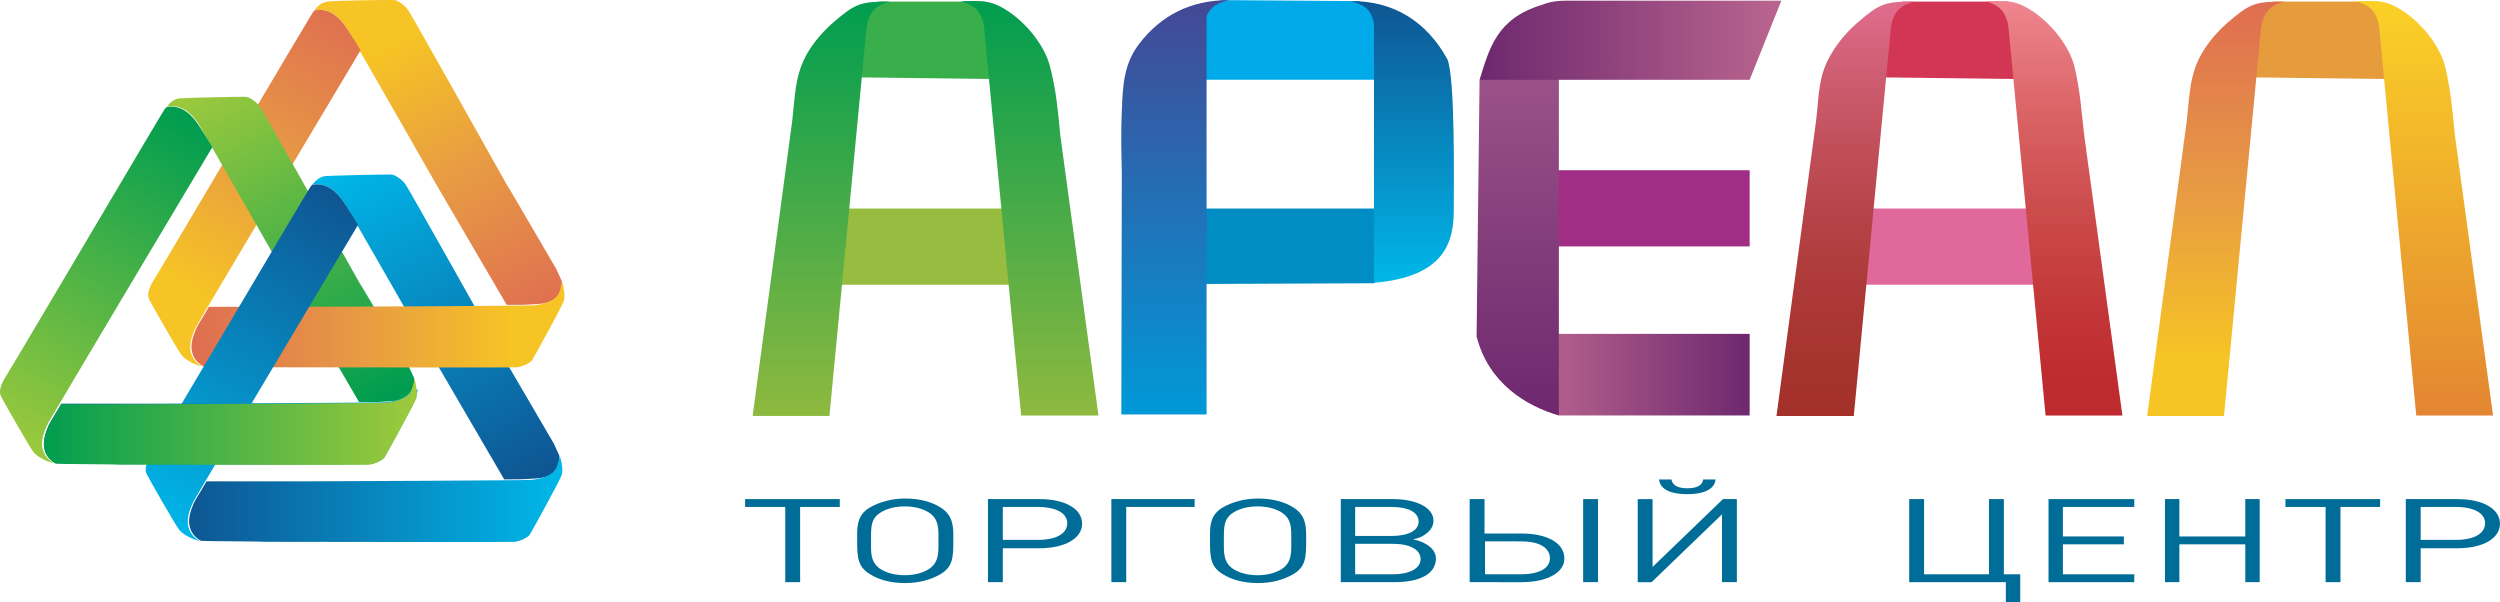 <svg xmlns="http://www.w3.org/2000/svg" width="220" height="53" viewBox="0 0 220 53"><defs><linearGradient id="6mxma" x1="72.31" x2="72.31" y1="36.6" y2=".11" gradientUnits="userSpaceOnUse"><stop offset="0" stop-color="#8eb93f"/><stop offset="1" stop-color="#009d50"/></linearGradient><linearGradient id="6mxmb" x1="134.99" x2="153.96" y1="32.98" y2="32.98" gradientUnits="userSpaceOnUse"><stop offset="0" stop-color="#ba658f"/><stop offset="1" stop-color="#6d286e"/></linearGradient><linearGradient id="6mxmc" x1="133.56" x2="133.56" y1="36.58" y2="3.57" gradientUnits="userSpaceOnUse"><stop offset="0" stop-color="#6d286e"/><stop offset="1" stop-color="#9f568b"/></linearGradient><linearGradient id="6mxmd" x1="130.18" x2="156.73" y1="3.57" y2="3.57" gradientUnits="userSpaceOnUse"><stop offset="0" stop-color="#6d286e"/><stop offset="1" stop-color="#ba658f"/></linearGradient><linearGradient id="6mxme" x1="103.39" x2="103.39" y1="36.5" y2=".01" gradientUnits="userSpaceOnUse"><stop offset="0" stop-color="#0099d8"/><stop offset="1" stop-color="#444895"/></linearGradient><linearGradient id="6mxmf" x1="123.41" x2="123.41" y1="24.93" y2=".09" gradientUnits="userSpaceOnUse"><stop offset="0" stop-color="#00b7e9"/><stop offset="1" stop-color="#0e5693"/></linearGradient><linearGradient id="6mxmg" x1="90.6" x2="90.6" y1="36.59" y2=".07" gradientUnits="userSpaceOnUse"><stop offset="0" stop-color="#8eb93f"/><stop offset="1" stop-color="#009d50"/></linearGradient><linearGradient id="6mxmh" x1="162.39" x2="162.39" y1="36.6" y2=".11" gradientUnits="userSpaceOnUse"><stop offset="0" stop-color="#a3312a"/><stop offset=".11" stop-color="#a5332d"/><stop offset=".27" stop-color="#ab3835"/><stop offset=".45" stop-color="#b44144"/><stop offset=".65" stop-color="#c14f5a"/><stop offset=".87" stop-color="#d36178"/><stop offset="1" stop-color="#e16d8e"/></linearGradient><linearGradient id="6mxmi" x1="180.69" x2="180.69" y1="36.59" y2=".07" gradientUnits="userSpaceOnUse"><stop offset="0" stop-color="#bd292e"/><stop offset=".12" stop-color="#bf2d31"/><stop offset=".29" stop-color="#c4393a"/><stop offset=".49" stop-color="#cc4b4b"/><stop offset=".72" stop-color="#d96263"/><stop offset=".95" stop-color="#eb7f88"/><stop offset="1" stop-color="#f18690"/></linearGradient><linearGradient id="6mxmj" x1="195.02" x2="195.02" y1="36.6" y2=".11" gradientUnits="userSpaceOnUse"><stop offset="0" stop-color="#f6c424"/><stop offset=".14" stop-color="#f6c424"/><stop offset=".55" stop-color="#e79a44"/><stop offset=".99" stop-color="#df6e51"/><stop offset="1" stop-color="#df6e51"/></linearGradient><linearGradient id="6mxmk" x1="213.32" x2="213.32" y1=".07" y2="36.59" gradientUnits="userSpaceOnUse"><stop offset="0" stop-color="#fad127"/><stop offset="1" stop-color="#e38532"/></linearGradient><linearGradient id="6mxml" x1="31.78" x2="47.01" y1=".26" y2="28.44" gradientUnits="userSpaceOnUse"><stop offset="0" stop-color="#f6c424"/><stop offset=".14" stop-color="#f6c424"/><stop offset=".55" stop-color="#e79a44"/><stop offset=".99" stop-color="#df6e51"/><stop offset="1" stop-color="#df6e51"/></linearGradient><linearGradient id="6mxmm" x1="14.91" x2="31.43" y1="29.73" y2="1.17" gradientUnits="userSpaceOnUse"><stop offset="0" stop-color="#f6c424"/><stop offset=".14" stop-color="#f6c424"/><stop offset=".55" stop-color="#e79a44"/><stop offset=".99" stop-color="#df6e51"/><stop offset="1" stop-color="#df6e51"/></linearGradient><linearGradient id="6mxmn" x1="30.79" x2="46.02" y1="14.18" y2="42.36" gradientUnits="userSpaceOnUse"><stop offset="0" stop-color="#00b7e9"/><stop offset="1" stop-color="#0e5693"/></linearGradient><linearGradient id="6mxmo" x1="17.82" x2="33.05" y1="7.01" y2="35.19" gradientUnits="userSpaceOnUse"><stop offset="0" stop-color="#9fca3c"/><stop offset="1" stop-color="#009d50"/></linearGradient><linearGradient id="6mxmp" x1="49.67" x2="16.75" y1="28.55" y2="28.55" gradientUnits="userSpaceOnUse"><stop offset="0" stop-color="#f6c424"/><stop offset=".14" stop-color="#f6c424"/><stop offset=".55" stop-color="#e79a44"/><stop offset=".99" stop-color="#df6e51"/><stop offset="1" stop-color="#df6e51"/></linearGradient><linearGradient id="6mxmq" x1="13.99" x2="30.5" y1="46.37" y2="17.82" gradientUnits="userSpaceOnUse"><stop offset="0" stop-color="#00b7e9"/><stop offset="1" stop-color="#0e5693"/></linearGradient><linearGradient id="6mxmr" x1="36.67" x2="3.74" y1="37.57" y2="37.57" gradientUnits="userSpaceOnUse"><stop offset="0" stop-color="#00b7e9"/><stop offset="1" stop-color="#0e5693"/></linearGradient><linearGradient id="6mxms" x1="1.06" x2="17.57" y1="39.71" y2="11.15" gradientUnits="userSpaceOnUse"><stop offset="0" stop-color="#9fca3c"/><stop offset="1" stop-color="#009d50"/></linearGradient><linearGradient id="6mxmt" x1="49.49" x2="16.56" y1="43.93" y2="43.93" gradientUnits="userSpaceOnUse"><stop offset="0" stop-color="#00b7e9"/><stop offset="1" stop-color="#0e5693"/></linearGradient><linearGradient id="6mxmu" x1="36.67" x2="3.74" y1="37.12" y2="37.12" gradientUnits="userSpaceOnUse"><stop offset="0" stop-color="#9fca3c"/><stop offset="1" stop-color="#009d50"/></linearGradient></defs><g><g><g><g><g><path fill="#008dc4" d="M120.916 24.925l7.021-6.575H101.16v6.661z"/></g></g><g><g><path fill="#00aae9" d="M99.588 7.017h27.083L120.958.79l-1.396-.692L107.525.01l-1.22.433-6.935 6.012z"/></g></g><g><g><path fill="#39af4c" d="M71.15 6.758l21.413.26L86.633.14h-9.334z"/></g></g><g><g><path fill="#98bc3f" d="M93.262 18.35H69.45v6.705h23.812z"/></g></g><g><path fill="url(#6mxma)" d="M69.719 10.608L66.23 36.605h6.76l3.27-34.216C76.48.962 77.177.443 78.31.14c-2.573 0-3.009.13-5.059 1.903-.872.779-1.613 1.644-2.18 2.596-1.134 1.946-1.09 3.72-1.352 5.969z"/></g><g><g><path fill="#a12e85" d="M153.97 14.98h-22.33v6.705h22.33z"/></g></g><g><g><path fill="url(#6mxmb)" d="M153.971 36.56h-16.79L135 32.105V29.38h18.971z"/></g></g><g><g><path fill="url(#6mxmc)" d="M130.202 7.02l-.262 22.58c1.047 4.152 4.405 6.142 7.24 6.964V3.56z"/></g></g><g><g><path fill="url(#6mxmd)" d="M153.968 7.024L156.76.06h-18.927c-.96 0-1.526.13-2.224.39-3.882 1.21-4.536 3.763-5.408 6.574h23.768z"/></g></g><g><path fill="url(#6mxme)" d="M98.72 9.743c.088-2.25.175-4.11 1.527-5.883 1.919-2.51 4.536-3.85 7.894-3.85-.872.216-1.613.52-1.962 1.427v35.038h-7.502l.043-21.326c-.043-1.903-.087-3.46 0-5.406z"/></g><g><path fill="url(#6mxmf)" d="M127.365 5.205c.698 1.644.567 10.77.567 13.106.044 3.028-.829 6.056-7.022 6.575V2.134C120.692.706 119.863.36 118.86.1c3.838-.044 6.717 1.86 8.505 5.104z"/></g><g><g><g><g><path fill="#006d98" d="M70.411 44.612v6.618h-1.308v-6.618H65.57v-.692h8.33v.692z"/></g><g><path fill="#006d98" d="M83.891 47.59c0 1.47-.043 2.293-1.134 2.941-.828.476-1.875.779-3.096.779s-2.268-.26-3.097-.779c-1.09-.648-1.134-1.514-1.134-2.941v-.562c0-.865.087-1.774 1.134-2.38.829-.475 1.92-.778 3.097-.778s2.268.26 3.096.779c1.047.648 1.134 1.557 1.134 2.465zm-1.308-.39c0-.864-.044-1.6-.872-2.119-.567-.346-1.309-.519-2.094-.519-.785 0-1.526.173-2.093.52-.873.518-.873 1.254-.873 2.292v.735c0 .779.087 1.514.873 1.99.567.346 1.308.519 2.093.519.785 0 1.527-.173 2.094-.52.828-.518.872-1.297.872-2.119z"/></g><g><path fill="#006d98" d="M88.248 48.246v2.984H86.94v-7.31h4.536c2.268 0 3.751.865 3.751 2.163 0 1.297-1.527 2.163-3.75 2.163zm0-3.634v2.898h3.097c1.614 0 2.574-.562 2.574-1.47 0-.866-.96-1.428-2.574-1.428z"/></g><g><path fill="#006d98" d="M99.108 44.612v6.618H97.8v-7.31h7.327v.692z"/></g><g><path fill="#006d98" d="M114.942 47.59c0 1.47-.044 2.293-1.135 2.941-.828.476-1.875.779-3.096.779s-2.268-.26-3.097-.779c-1.09-.648-1.134-1.514-1.134-2.941v-.562c0-.865.087-1.774 1.134-2.38.829-.475 1.92-.778 3.097-.778s2.268.26 3.096.779c1.047.648 1.134 1.557 1.134 2.465zm-1.309-.39c0-.864-.044-1.6-.872-2.119-.567-.346-1.309-.519-2.094-.519-.785 0-1.526.173-2.093.52-.873.518-.873 1.254-.873 2.292v.735c0 .779.087 1.514.873 1.99.567.346 1.308.519 2.093.519.785 0 1.527-.173 2.094-.52.828-.518.872-1.297.872-2.119z"/></g><g><path fill="#006d98" d="M117.99 51.23v-7.31h4.58c2.137 0 3.576.779 3.576 1.903 0 .52-.305.952-.872 1.298-.262.173-.436.216-.916.346.567.13.785.216 1.09.39.611.345.916.778.916 1.34-.043 1.298-1.395 2.033-3.663 2.033zm1.265-6.618v2.552h3.184c1.483 0 2.399-.476 2.399-1.254 0-.822-.873-1.298-2.4-1.298zm0 3.244v2.682h3.315c1.483 0 2.442-.519 2.442-1.34 0-.823-.916-1.342-2.442-1.342z"/></g><g><path fill="#006d98" d="M129.33 51.23v-7.31h1.308v3.028h3.272c2.268 0 3.75.865 3.75 2.163.044 1.254-1.482 2.12-3.75 2.12zm1.352-3.59v2.898h3.14c1.614 0 2.574-.519 2.574-1.427-.044-.952-.96-1.471-2.574-1.471zm8.636 3.59v-7.31h1.308v7.31z"/></g><g><path fill="#006d98" d="M151.535 51.23v-5.969l-6.194 5.97h-1.221v-7.31h1.308v5.968l6.194-5.969h1.221v7.31zm-3.053-7.742c-1.396 0-2.4-.39-2.487-1.298h1.09c.088.52.568.779 1.397.779.828 0 1.352-.26 1.395-.779h1.09c-.087.908-1.09 1.298-2.485 1.298z"/></g></g></g><g><g><g><path fill="#006d98" d="M176.515 53.004V51.23h-8.505v-7.31h1.308v6.618h5.714V43.92h1.309v6.618h1.439v2.466z"/></g><g><path fill="#006d98" d="M180.27 51.23v-7.31h7.546v.692h-6.281v2.595h5.365v.693h-5.365v2.638h6.28v.692z"/></g><g><path fill="#006d98" d="M197.586 51.23V47.9h-5.801v3.33h-1.265v-7.31h1.265v3.287h5.8V43.92h1.266v7.31z"/></g><g><path fill="#006d98" d="M205.961 44.612v6.618h-1.308v-6.618h-3.533v-.692h8.33v.692z"/></g><g><path fill="#006d98" d="M213.018 48.246v2.984h-1.308v-7.31h4.536c2.268 0 3.751.865 3.751 2.163 0 1.297-1.483 2.163-3.75 2.163zm0-3.634v2.898h3.097c1.614 0 2.574-.562 2.574-1.47 0-.866-.96-1.428-2.574-1.428z"/></g></g></g></g><g><path fill="url(#6mxmg)" d="M93.306 11.91l3.358 24.655h-6.803L86.59 2.35C86.372.923 85.674.404 84.54.1c1.788 0 2.573-.172 4.143.866C90.34 2.047 91.91 3.994 92.39 5.81c.567 2.162.698 3.893.916 6.099z"/></g><g><g><g><path fill="#d33654" d="M161.21 6.758l21.457.26L176.736.14h-9.377z"/></g></g><g><g><path fill="#e0689b" d="M183.322 18.35H159.51v6.705h23.812z"/></g></g><g><path fill="url(#6mxmh)" d="M159.819 10.608l-3.489 25.997h6.803l3.271-34.216c.218-1.427.916-1.946 2.05-2.249-2.573 0-3.01.13-5.059 1.903-.872.779-1.614 1.644-2.18 2.596-1.222 1.946-1.134 3.72-1.396 5.969z"/></g><g><path fill="url(#6mxmi)" d="M183.412 11.91l3.358 24.655h-6.76L176.74 2.35c-.218-1.427-.916-1.946-2.05-2.25 1.788 0 2.573-.172 4.143.866 1.657 1.081 3.227 3.028 3.707 4.845.523 2.162.61 3.893.872 6.099z"/></g></g><g><g><g><path fill="#e69b3c" d="M193.83 6.758l21.457.26L209.356.14h-9.333z"/></g></g><g><path fill="url(#6mxmj)" d="M192.439 10.608l-3.489 25.997h6.76l3.27-34.216c.219-1.427.916-1.946 2.05-2.249-2.573 0-3.009.13-5.059 1.903-.872.779-1.613 1.644-2.18 2.596-1.134 1.946-1.09 3.72-1.352 5.969z"/></g><g><path fill="url(#6mxmk)" d="M216.032 11.91l3.358 24.655h-6.76L209.36 2.35c-.218-1.427-.916-1.946-2.05-2.25 1.788 0 2.573-.172 4.143.866 1.657 1.081 3.227 3.028 3.707 4.845.523 2.162.654 3.893.872 6.099z"/></g></g></g><g><g><g><path fill="url(#6mxml)" d="M28.804.141c.392-.086 5.626-.173 5.931-.13.305.044.916.476 1.178.866.305.432 7.588 13.409 8.722 15.442l4.143 7.094s-4.143-7.05-4.1-7.05c.088.129.131.215.131.215l4.143 7.094c.131.26.306.692.48 1.038.044.433-.044 1.082-.567 1.558-.567.519-1.57.475-2.137.519-.392.043-1.439.043-2.137.043l-6.149-10.511c-1.526-2.682-7.806-13.669-8.024-13.972-.35-.476-.916-1.168-1.658-1.384-.436-.13-.785-.13-1.09-.043.262-.39.61-.692 1.134-.779z"/></g><g><path fill="url(#6mxmm)" d="M28.763.964c.742.216 1.352.951 1.658 1.384.261.389 1.046 1.643 1.308 2.076 0 0-14.261 23.877-14.48 24.353-.26.519-.61 1.34-.479 2.12.131.562.48 1.08 1.047 1.34-.48-.043-1.57-.562-1.875-1.038-.35-.476-2.66-4.498-2.835-4.888-.175-.389 0-.995.436-1.687.436-.649 13.476-22.752 13.825-23.271.087-.13.174-.303.305-.433.305-.086.654-.086 1.09.044z"/></g><g><path fill="url(#6mxmn)" d="M28.584 15.498c.392-.043 5.626-.173 5.931-.13.305.044.916.477 1.178.866.305.432 7.588 13.41 8.722 15.442l4.143 7.094s-4.143-7.05-4.1-7.05c.088.13.131.216.131.216l4.143 7.093c.131.26.306.693.48 1.039.044.432-.044 1.081-.567 1.557-.567.519-1.57.476-2.137.519-.392.043-1.439.043-2.137.043L38.266 31.72c-1.57-2.725-7.807-13.668-8.068-14.014-.35-.476-.916-1.168-1.658-1.385-.436-.13-.785-.13-1.09-.043.305-.346.61-.692 1.134-.779z"/></g><g><path fill="url(#6mxmo)" d="M15.77 8.658c.393-.043 5.626-.173 5.931-.13.306.044.916.477 1.178.866.305.432 7.588 13.41 8.722 15.442l4.187 7.137s-4.143-7.05-4.1-7.05c.088.13.131.216.131.216l4.143 7.094c.131.26.306.692.48 1.038.044.432-.043 1.081-.567 1.557-.567.52-1.57.476-2.137.52-.392.042-1.439.042-2.137.042l-6.149-10.554c-1.57-2.725-7.806-13.669-8.024-14.015-.35-.476-.916-1.168-1.658-1.384-.436-.13-.785-.13-1.09-.043.262-.346.567-.649 1.09-.736z"/></g><g><path fill="url(#6mxmp)" d="M49.606 26.523c-.131.39-2.617 4.932-2.791 5.191-.218.26-.872.562-1.309.606-.523.043-19.45 0-21.805 0h-4.667 4.405c-.305-.044-5.146-.044-5.539-.087-.392-.216-.872-.605-1.003-1.297-.174-.736.175-1.558.393-2.077.174-.346.785-1.297 1.09-1.86h8.373c3.14 0 19.8-.086 20.192-.13.567-.043 1.483-.216 2.05-.778.306-.303.393-1.038.48-1.341.087.433.305 1.254.13 1.773z"/></g><g><path fill="url(#6mxmq)" d="M28.543 16.324c.742.216 1.352.951 1.658 1.384.261.389 1.046 1.643 1.308 2.076 0 0-14.261 23.877-14.48 24.353-.26.519-.61 1.34-.479 2.12.131.562.48 1.08 1.047 1.34-.48-.043-1.57-.562-1.875-1.038-.35-.476-2.66-4.498-2.835-4.888-.175-.389 0-.995.436-1.687.436-.649 13.476-22.752 13.825-23.271.087-.13.174-.303.305-.433.305-.086.654-.086 1.09.044z"/></g><g><path fill="url(#6mxmr)" d="M36.616 35.049c-.131.389-2.617 4.93-2.791 5.19-.218.26-.873.563-1.309.606-.523.043-19.45 0-21.805 0H6.044h4.405c-.305-.043-5.146-.043-5.539-.087-.392-.216-.872-.605-1.003-1.297-.174-.736.175-1.558.393-2.077.174-.346.785-1.297 1.09-1.86h8.373c3.14 0 19.8-.086 20.192-.13.567-.043 1.483-.216 2.05-.778.087-.086.131-.173.175-.26 0-.043.043-.086.043-.086h.524v.13c-.088.216-.088.476-.131.649z"/></g><g><path fill="url(#6mxms)" d="M15.723 9.484c.742.216 1.352.951 1.658 1.384.261.389 1.046 1.643 1.308 2.076 0 0-14.261 23.877-14.48 24.353-.26.519-.61 1.34-.479 2.12.131.562.48 1.08 1.047 1.34-.48-.043-1.57-.562-1.875-1.038-.35-.476-2.66-4.498-2.835-4.888-.175-.389 0-.995.436-1.687.436-.649 13.476-22.752 13.825-23.271.087-.13.174-.303.305-.433a1.898 1.898 0 0 1 1.09.044z"/></g><g><path fill="url(#6mxmt)" d="M49.396 41.883c-.131.39-2.617 4.932-2.791 5.191-.218.26-.872.562-1.309.606-.523.043-19.45 0-21.805 0h-4.667 4.405c-.305-.044-5.146-.044-5.539-.087-.392-.216-.872-.605-1.003-1.297-.174-.736.175-1.558.393-2.077.174-.346.785-1.297 1.09-1.86h8.373c3.14 0 19.8-.086 20.192-.13.567-.043 1.483-.216 2.05-.778.306-.303.393-1.038.48-1.341.13.433.349 1.298.13 1.773z"/></g></g><g><path fill="url(#6mxmu)" d="M36.616 35.093c-.131.39-2.617 4.932-2.791 5.191-.218.26-.873.562-1.309.606-.523.043-19.45 0-21.805 0H6.044h4.405c-.305-.044-5.146-.044-5.539-.087-.392-.216-.872-.605-1.003-1.297-.174-.736.175-1.558.393-2.077.174-.346.785-1.297 1.09-1.86h8.373c3.14 0 19.8-.086 20.192-.13.567-.043 1.483-.216 2.05-.778.306-.303.393-1.038.48-1.341.087.433.305 1.298.13 1.773z"/></g></g></g></g></svg>